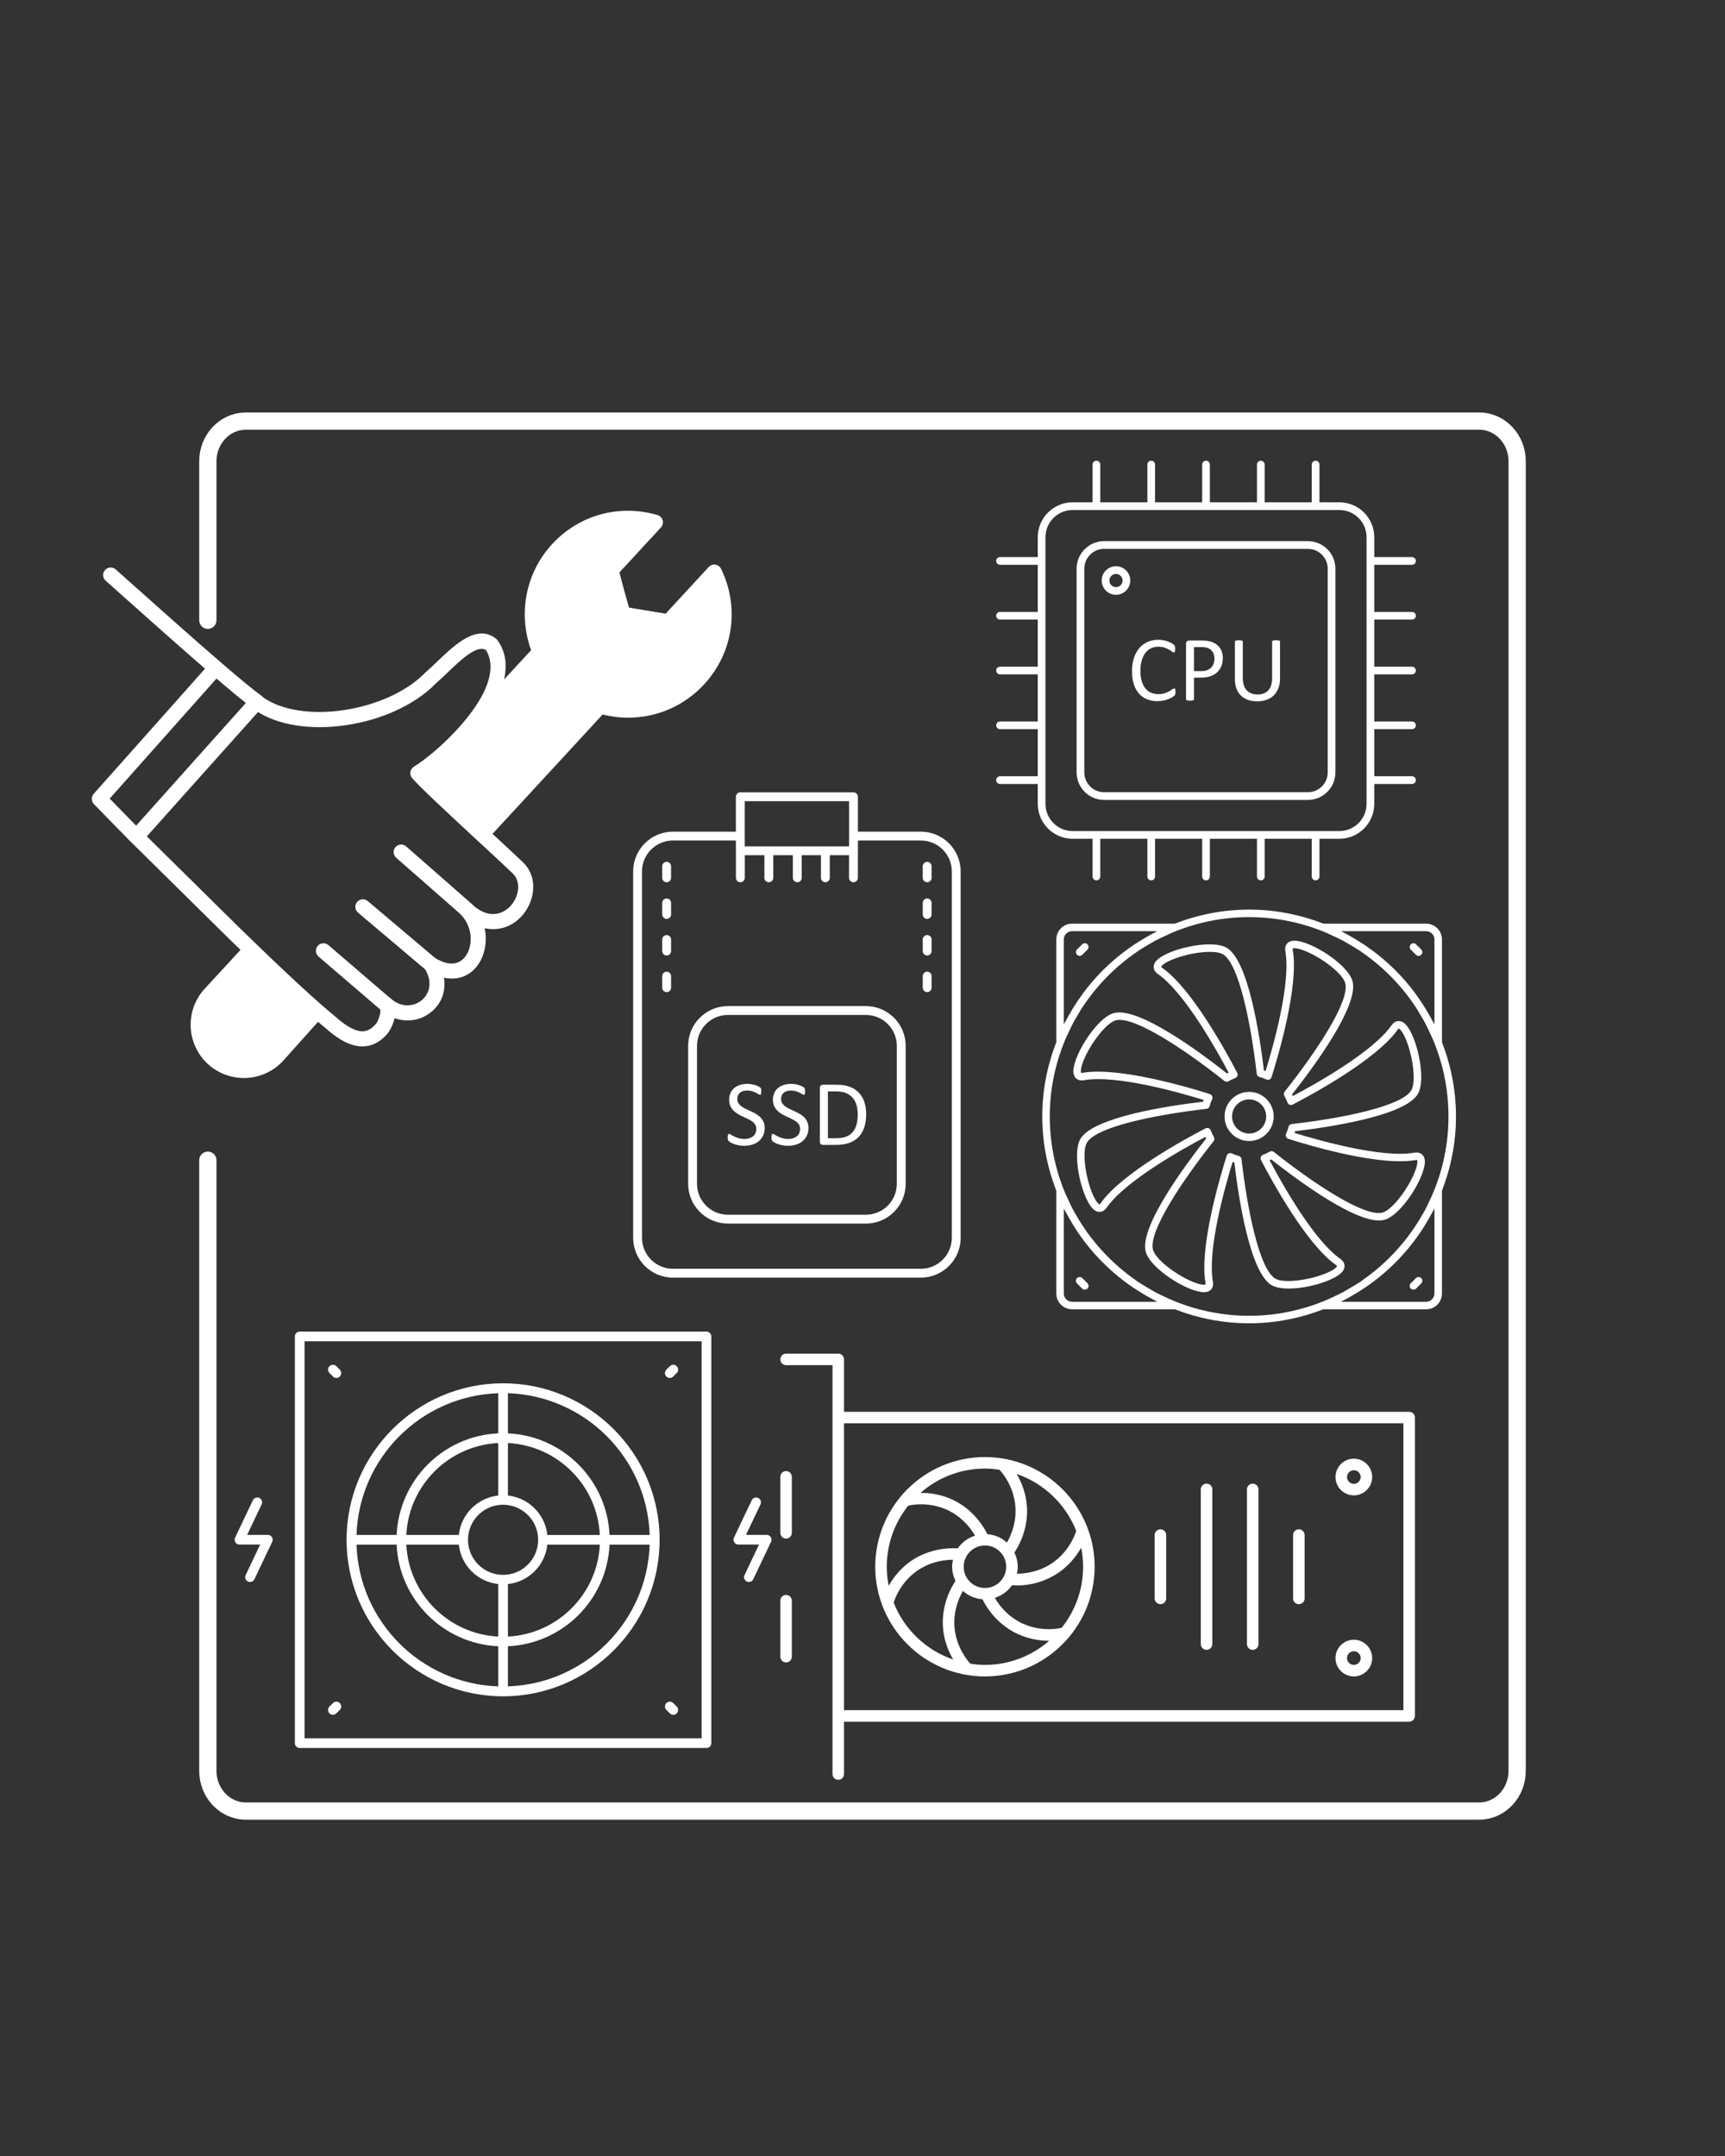 <?xml version="1.0" encoding="UTF-8" standalone="no"?><!DOCTYPE svg PUBLIC "-//W3C//DTD SVG 1.1//EN" "http://www.w3.org/Graphics/SVG/1.1/DTD/svg11.dtd"><svg width="100%" height="100%" viewBox="0 0 400 500" version="1.1" xmlns="http://www.w3.org/2000/svg" xmlns:xlink="http://www.w3.org/1999/xlink" xml:space="preserve" xmlns:serif="http://www.serif.com/" style="fill-rule:evenodd;clip-rule:evenodd;stroke-linecap:round;stroke-linejoin:round;stroke-miterlimit:1.5;"><rect x="0" y="0" width="400" height="500" fill="#333333" stroke="none"/><rect id="icon_0" x="0" y="0" width="400" height="500" style="fill:none;"/><g><path d="M106.951,170.937l18.186,-19.717l0.078,-0.034c-0.266,-0.619 -0.503,-1.252 -0.707,-1.893c-2.384,-7.387 -0.828,-15.809 4.811,-21.918c5.934,-6.438 14.789,-8.569 22.655,-6.243l-2.851,3.088l-7.341,7.961c-0.199,0.217 2.684,10.266 2.684,10.266l10.529,1.761l7.303,-7.915l3.33,-3.608c3.903,7.994 2.763,17.898 -3.634,24.831c-5.896,6.392 -14.673,8.54 -22.496,6.292l-0.383,-0.016l-26.746,29.005l-1.169,0.2c-5.893,-5.452 -12.568,-11.661 -14.311,-13.687c2.792,-1.752 6.545,-4.832 9.949,-8.477l0.113,0.104Z" style="fill:#fff;fill-rule:nonzero;"/><path d="M73.009,235.313l-8.269,9.239c-3.97,4.303 -10.674,4.573 -14.981,0.603c-2.264,-2.089 -3.412,-4.935 -3.412,-7.79c-0,-2.572 0.928,-5.148 2.809,-7.187l8.647,-9.376l15.206,14.511Z" style="fill:#fff;fill-rule:nonzero;"/><path d="M88.255,234.182c0.001,0 0.001,0.001 0.002,0.001c-0.001,-0 -0.001,-0.001 -0.002,-0.001Zm-4.23,8.49c-2.567,0.001 -5.374,-1.399 -8.568,-4.266c-6.295,-5.139 -16.526,-15.056 -20.899,-19.295c-0.529,-0.513 -0.972,-0.943 -1.312,-1.27l-22.507,-22.22c-0.689,-0.68 -0.696,-1.789 -0.016,-2.478c0.68,-0.688 1.79,-0.696 2.478,-0.016l22.493,22.205c0.327,0.315 0.772,0.747 1.303,1.262c4.348,4.216 14.531,14.086 20.708,19.123c0.022,0.018 0.044,0.037 0.065,0.056c2.598,2.338 4.768,3.479 6.439,3.391c1.012,-0.054 1.945,-0.572 2.853,-1.583c0.71,-0.786 1.296,-2.82 1.122,-3.47c-0.643,-0.647 -0.685,-1.689 -0.077,-2.387c0.632,-0.726 1.732,-0.804 2.463,-0.176c0.012,0.01 0.023,0.02 0.036,0.031c2.571,2.259 5.468,1.813 7.203,0.364c1.645,-1.373 2.687,-4.023 0.677,-7.339c-0.008,-0.013 -0.016,-0.026 -0.023,-0.038c-0.414,-0.679 -0.319,-1.555 0.238,-2.131c0.571,-0.591 1.477,-0.704 2.177,-0.273c2.912,1.792 5.37,1.72 6.923,-0.201c1.878,-2.324 1.97,-6.817 -0.884,-9.8c-0.655,-0.684 -0.648,-1.764 0.015,-2.44c0.664,-0.675 1.743,-0.701 2.439,-0.06c4.675,4.311 8.025,1.484 8.941,0.515c1.941,-2.056 2.701,-5.567 0.542,-7.655c-1.411,-1.365 -4.189,-3.933 -7.405,-6.908l-1.439,-1.33c-6.047,-5.594 -12.648,-11.737 -14.45,-13.831c-0.332,-0.386 -0.48,-0.899 -0.404,-1.404c0.076,-0.505 0.369,-0.951 0.801,-1.223c2.912,-1.826 6.59,-4.964 9.601,-8.188c10.229,-10.946 8.528,-16.735 7.108,-18.891c-2.078,-1.294 -5.87,2.339 -8.933,5.274c-0.94,0.901 -1.828,1.752 -2.703,2.513c-10.069,10.283 -31.596,13.426 -41.937,6.111c-0.789,-0.56 -0.977,-1.653 -0.418,-2.443c0.559,-0.79 1.652,-0.978 2.442,-0.418c4.165,2.946 11.153,4.027 18.691,2.89c7.6,-1.145 14.614,-4.374 18.763,-8.637c0.034,-0.035 0.07,-0.07 0.108,-0.102c0.827,-0.717 1.702,-1.556 2.63,-2.444c4.138,-3.966 9.288,-8.901 13.719,-5.357c0.122,0.097 0.231,0.211 0.322,0.337c4.116,5.65 1.48,14.238 -7.231,23.559c-2.673,2.863 -5.751,5.587 -8.539,7.58c3.008,3.033 9.205,8.767 12.81,12.102l1.438,1.329c3.231,2.989 6.023,5.57 7.462,6.962c3.697,3.575 2.655,9.314 -0.43,12.58c-1.69,1.79 -3.891,2.82 -6.197,2.901c-0.759,0.026 -1.521,-0.049 -2.279,-0.224c0.715,3.325 -0.091,6.718 -1.857,8.904c-2.108,2.609 -4.92,3.129 -7.581,2.576c0.438,2.763 -0.274,5.709 -2.891,7.894c-2.455,2.051 -5.649,2.534 -8.56,1.487c-0.352,1.533 -1.102,3.002 -1.829,3.806c-1.537,1.711 -3.311,2.633 -5.271,2.737c-0.123,0.006 -0.247,0.009 -0.37,0.009Z" style="fill:#fff;fill-rule:nonzero;"/><path d="M25.434,185.209l6.13,6.275l25.447,-28.461c-1.589,-1.238 -3.844,-3.11 -6.815,-5.655l-24.762,27.841Zm6.186,10.593c-0.471,-0 -0.923,-0.19 -1.253,-0.528l-8.581,-8.785c-0.643,-0.658 -0.667,-1.701 -0.056,-2.389l25.812,-29.021c-6.277,-5.443 -13.743,-12.109 -18.798,-16.624c-1.698,-1.516 -3.153,-2.814 -4.242,-3.781c-0.724,-0.643 -0.79,-1.75 -0.147,-2.474c0.642,-0.724 1.749,-0.79 2.473,-0.147c1.092,0.968 2.549,2.269 4.25,3.789c5.412,4.832 13.59,12.134 20.092,17.742c4.732,4.079 7.902,6.684 9.424,7.741c0.412,0.286 0.681,0.736 0.74,1.234c0.058,0.498 -0.1,0.998 -0.434,1.372l-27.973,31.286c-0.324,0.362 -0.783,0.574 -1.268,0.584c-0.013,0 -0.026,0.001 -0.039,0.001Z" style="fill:#fff;fill-rule:nonzero;"/><path d="M90.396,235.473c-0.404,-0 -0.81,-0.139 -1.141,-0.423l-15.393,-13.213c-0.734,-0.629 -0.819,-1.735 -0.188,-2.47c0.63,-0.734 1.736,-0.819 2.471,-0.188l15.393,13.212c0.734,0.631 0.819,1.737 0.188,2.471c-0.347,0.403 -0.837,0.611 -1.33,0.611Z" style="fill:#fff;fill-rule:nonzero;"/><path d="M100.741,226.089c-0.4,-0 -0.801,-0.136 -1.131,-0.415l-16.595,-14.028c-0.739,-0.624 -0.832,-1.73 -0.207,-2.469c0.625,-0.739 1.73,-0.832 2.469,-0.207l16.597,14.029c0.739,0.625 0.831,1.73 0.206,2.469c-0.347,0.41 -0.841,0.621 -1.339,0.621Z" style="fill:#fff;fill-rule:nonzero;"/><path d="M108.282,212.743c-0.41,0 -0.822,-0.143 -1.155,-0.435l-15.256,-13.383c-0.727,-0.638 -0.8,-1.746 -0.161,-2.473c0.638,-0.727 1.745,-0.8 2.472,-0.161l15.256,13.383c0.727,0.638 0.8,1.745 0.162,2.472c-0.347,0.395 -0.831,0.597 -1.318,0.597Z" style="fill:#fff;fill-rule:nonzero;"/><path d="M98.366,182.002c-0.425,0 -0.851,-0.153 -1.187,-0.464c-0.712,-0.655 -0.757,-1.764 -0.101,-2.475l26.77,-29.031c0.657,-0.712 1.765,-0.756 2.477,-0.1c0.711,0.656 0.756,1.764 0.099,2.476l-26.77,29.03c-0.345,0.374 -0.816,0.564 -1.288,0.564Z" style="fill:#fff;fill-rule:nonzero;"/><path d="M56.547,250c-2.995,0 -5.996,-1.08 -8.365,-3.264c-2.528,-2.332 -3.978,-5.641 -3.978,-9.078c0,-3.113 1.163,-6.088 3.274,-8.375l8.647,-9.376c0.656,-0.711 1.765,-0.756 2.476,-0.1c0.711,0.656 0.756,1.765 0.1,2.476l-8.647,9.376c-1.513,1.639 -2.345,3.769 -2.345,5.999c-0,2.461 1.038,4.831 2.848,6.502c3.588,3.307 9.198,3.081 12.505,-0.504l8.251,-9.218c0.645,-0.722 1.754,-0.783 2.474,-0.138c0.722,0.646 0.783,1.753 0.137,2.474l-8.268,9.238c-2.443,2.648 -5.772,3.988 -9.109,3.988Z" style="fill:#fff;fill-rule:nonzero;"/><path d="M112.369,194.549c-0.425,0 -0.851,-0.154 -1.188,-0.464c-0.711,-0.656 -0.756,-1.764 -0.1,-2.476l26.746,-29.005c0.656,-0.712 1.764,-0.757 2.476,-0.101c0.711,0.657 0.756,1.765 0.1,2.476l-26.746,29.006c-0.345,0.374 -0.816,0.564 -1.288,0.564Z" style="fill:#fff;fill-rule:nonzero;"/><path d="M145.704,166.439c-2.224,0 -4.473,-0.31 -6.69,-0.946c-0.93,-0.268 -1.467,-1.238 -1.2,-2.169c0.267,-0.93 1.238,-1.466 2.168,-1.2c7.498,2.154 15.44,-0.067 20.725,-5.796c5.164,-5.598 6.756,-13.385 4.351,-20.442l-8.775,9.51c-0.401,0.434 -0.992,0.637 -1.577,0.54l-10.528,-1.761c-0.667,-0.111 -1.209,-0.595 -1.395,-1.244c-3.157,-10.998 -3.108,-11.051 -2.288,-11.938l8.127,-8.813c-6.656,-0.989 -13.356,1.328 -18.015,6.382c-5.004,5.422 -6.702,13.159 -4.431,20.193c0.297,0.921 -0.209,1.908 -1.13,2.205c-0.921,0.297 -1.908,-0.208 -2.205,-1.128c-2.659,-8.237 -0.67,-17.297 5.19,-23.646c6.238,-6.767 15.603,-9.347 24.44,-6.734c0.58,0.172 1.031,0.631 1.192,1.215c0.161,0.584 0.009,1.209 -0.402,1.654l-9.616,10.425c0.334,1.443 1.264,4.855 2.203,8.156l8.502,1.421l9.99,-10.826c0.392,-0.426 0.969,-0.631 1.542,-0.546c0.572,0.084 1.066,0.445 1.32,0.965c4.372,8.954 2.833,19.468 -3.92,26.788c-4.626,5.015 -10.991,7.735 -17.578,7.735Z" style="fill:#fff;fill-rule:nonzero;"/><path d="M126.399,155.303c-0.605,-0 -1.194,-0.314 -1.518,-0.875c-0.487,-0.842 -0.917,-1.703 -1.279,-2.56c-0.287,-0.667 -0.545,-1.358 -0.763,-2.043c-0.294,-0.923 0.215,-1.908 1.137,-2.202c0.924,-0.294 1.908,0.216 2.202,1.138c0.184,0.578 0.402,1.161 0.648,1.734c0.309,0.732 0.674,1.462 1.088,2.178c0.485,0.838 0.198,1.91 -0.639,2.394c-0.277,0.16 -0.578,0.236 -0.876,0.236Z" style="fill:#fff;fill-rule:nonzero;"/><path d="M56.541,237.34c0.616,0.566 1.58,0.526 2.149,-0.09c0.566,-0.614 0.527,-1.578 -0.088,-2.145c-0.299,-0.276 -0.686,-0.416 -1.09,-0.402c-0.406,0.016 -0.782,0.189 -1.058,0.488c-0.567,0.615 -0.527,1.579 0.087,2.149Zm1.026,3.901c-1.218,0 -2.438,-0.438 -3.401,-1.325c-0.001,-0.001 -0.002,-0.002 -0.003,-0.002c-2.032,-1.88 -2.16,-5.063 -0.285,-7.098c0.91,-0.988 2.151,-1.561 3.494,-1.615c1.343,-0.053 2.622,0.419 3.607,1.329c2.034,1.875 2.164,5.06 0.286,7.097c-0.991,1.072 -2.343,1.614 -3.698,1.614Z" style="fill:#fff;fill-rule:nonzero;"/></g><path d="M48.196,143.842l0,-36.872c0,-5.14 3.944,-9.313 8.802,-9.313l286.004,0c4.858,0 8.802,4.173 8.802,9.313l-0,303.72c-0,5.14 -3.944,9.312 -8.802,9.312l-286.004,0c-4.858,0 -8.802,-4.172 -8.802,-9.312l0,-141.623" style="fill:none;stroke:#fff;stroke-width:4px;"/><g><path d="M325.425,396.607l-129.71,0l-0,-66.524l129.71,-0l-0,66.524Zm1.332,-69.198l-131.042,0l-0,-12.147c-0,-0.739 -0.597,-1.336 -1.332,-1.336l-12.108,-0c-0.735,-0 -1.332,0.597 -1.332,1.336c0,0.738 0.597,1.337 1.332,1.337l10.77,0l0,94.825c0,0.738 0.597,1.337 1.338,1.337c0.735,-0 1.332,-0.599 1.332,-1.337l-0,-12.143l131.042,-0c0.741,-0 1.337,-0.598 1.337,-1.337l0,-69.198c0,-0.739 -0.596,-1.337 -1.337,-1.337Z" style="fill:#fff;fill-rule:nonzero;"/><path d="M210.607,349.169c3.145,-0.653 6.549,-0.251 9.421,1.178c2.525,1.254 4.65,3.332 6.069,5.784c-1.639,0.524 -3.052,1.557 -4.001,2.954c-3.689,-0.225 -7.528,0.725 -10.62,2.775c-2.235,1.483 -4.076,3.563 -5.414,5.912c-0.284,-1.433 -0.434,-2.912 -0.434,-4.427c-0,-5.359 1.87,-10.283 4.979,-14.176Zm21.176,-8.308c2.137,2.397 3.486,5.547 3.683,8.743c0.179,2.816 -0.562,5.689 -1.969,8.142c-1.222,-1.115 -2.797,-1.821 -4.546,-1.951c-1.644,-3.34 -4.406,-6.184 -7.736,-7.84c-2.426,-1.206 -5.095,-1.755 -7.776,-1.736c4.007,-3.5 9.23,-5.639 14.951,-5.639c1.158,-0 2.281,0.115 3.393,0.281Zm17.776,14.171c-1.001,3.05 -3.057,5.797 -5.732,7.571c-2.339,1.554 -5.188,2.349 -8.014,2.362c0.116,-0.523 0.185,-1.063 0.185,-1.62c0,-1.186 -0.295,-2.295 -0.781,-3.296c2.067,-3.093 3.149,-6.9 2.918,-10.613c-0.174,-2.706 -1.031,-5.298 -2.386,-7.612c6.312,2.165 11.373,7.023 13.81,13.208Zm-3.387,22.489c-3.15,0.652 -6.555,0.244 -9.421,-1.178c-2.525,-1.255 -4.65,-3.334 -6.068,-5.786c1.627,-0.52 3.034,-1.543 3.984,-2.925c0.376,0.024 0.758,0.061 1.134,0.061c3.365,-0 6.683,-0.992 9.502,-2.867c2.236,-1.479 4.077,-3.556 5.414,-5.906c0.284,1.433 0.441,2.911 0.441,4.425c-0,5.359 -1.877,10.282 -4.986,14.176Zm-21.17,8.309c-2.136,-2.394 -3.491,-5.544 -3.688,-8.744c-0.18,-2.814 0.561,-5.688 1.974,-8.144c1.216,1.113 2.791,1.818 4.54,1.949c1.645,3.341 4.401,6.187 7.736,7.845c2.362,1.176 5.043,1.782 7.701,1.782c0.012,0 0.018,-0.001 0.023,-0.001c-3.995,3.473 -9.201,5.593 -14.898,5.593c-1.153,-0 -2.282,-0.114 -3.388,-0.28Zm3.388,-27.419c2.721,0 4.933,2.212 4.933,4.934c0,2.718 -2.212,4.929 -4.933,4.929c-2.716,0 -4.928,-2.211 -4.928,-4.929c0,-2.722 2.212,-4.934 4.928,-4.934Zm-21.17,13.251c1.008,-3.05 3.057,-5.804 5.733,-7.578c2.345,-1.554 5.199,-2.352 8.019,-2.362c-0.116,0.525 -0.185,1.065 -0.185,1.623c-0,1.185 0.295,2.294 0.782,3.295c-2.067,3.093 -3.156,6.904 -2.924,10.614c0.167,2.705 1.03,5.299 2.391,7.613c-6.317,-2.164 -11.378,-7.022 -13.816,-13.205Zm21.17,17.121c14.024,0 25.437,-11.412 25.437,-25.438c-0,-14.026 -11.413,-25.438 -25.437,-25.438c-14.025,-0 -25.437,11.412 -25.437,25.438c-0,14.026 11.412,25.438 25.437,25.438Z" style="fill:#fff;fill-rule:nonzero;"/><path d="M269.085,372.028c0.735,0 1.331,-0.598 1.331,-1.337l0,-14.692c0,-0.739 -0.596,-1.337 -1.331,-1.337c-0.742,0 -1.338,0.598 -1.338,1.337l-0,14.692c-0,0.739 0.596,1.337 1.338,1.337Z" style="fill:#fff;fill-rule:nonzero;"/><path d="M279.779,382.622c0.742,-0 1.338,-0.599 1.338,-1.337l-0,-35.88c-0,-0.738 -0.596,-1.336 -1.338,-1.336c-0.735,-0 -1.337,0.598 -1.337,1.336l-0,35.88c-0,0.738 0.602,1.337 1.337,1.337Z" style="fill:#fff;fill-rule:nonzero;"/><path d="M290.48,382.622c0.741,-0 1.338,-0.599 1.338,-1.337l-0,-35.88c-0,-0.738 -0.597,-1.336 -1.338,-1.336c-0.735,-0 -1.332,0.598 -1.332,1.336l0,35.88c0,0.738 0.597,1.337 1.332,1.337Z" style="fill:#fff;fill-rule:nonzero;"/><path d="M301.181,372.028c0.741,0 1.337,-0.598 1.337,-1.337l0,-14.692c0,-0.739 -0.596,-1.337 -1.337,-1.337c-0.741,0 -1.338,0.598 -1.338,1.337l0,14.692c0,0.739 0.597,1.337 1.338,1.337Z" style="fill:#fff;fill-rule:nonzero;"/><path d="M313.937,340.957c0.868,0 1.581,0.711 1.581,1.582c-0,0.871 -0.713,1.582 -1.581,1.582c-0.875,-0 -1.587,-0.711 -1.587,-1.582c0,-0.871 0.712,-1.582 1.587,-1.582Zm-0,5.837c2.339,0 4.25,-1.911 4.25,-4.255c-0,-2.344 -1.911,-4.255 -4.25,-4.255c-2.345,0 -4.256,1.911 -4.256,4.255c-0,2.344 1.911,4.255 4.256,4.255Z" style="fill:#fff;fill-rule:nonzero;"/><path d="M313.937,382.946c0.868,0 1.581,0.711 1.581,1.582c-0,0.871 -0.713,1.582 -1.581,1.582c-0.875,-0 -1.587,-0.711 -1.587,-1.582c0,-0.871 0.712,-1.582 1.587,-1.582Zm-0,5.837c2.339,0 4.25,-1.91 4.25,-4.255c-0,-2.344 -1.911,-4.255 -4.25,-4.255c-2.345,0 -4.256,1.911 -4.256,4.255c-0,2.345 1.911,4.255 4.256,4.255Z" style="fill:#fff;fill-rule:nonzero;"/><path d="M182.275,341.154c-0.735,-0 -1.332,0.598 -1.332,1.337l0,12.986c0,0.739 0.597,1.337 1.332,1.337c0.741,-0 1.338,-0.598 1.338,-1.337l-0,-12.986c-0,-0.739 -0.597,-1.337 -1.338,-1.337Z" style="fill:#fff;fill-rule:nonzero;"/><path d="M182.275,369.876c-0.735,0 -1.332,0.599 -1.332,1.337l0,12.986c0,0.739 0.597,1.337 1.332,1.337c0.741,-0 1.338,-0.598 1.338,-1.337l-0,-12.986c-0,-0.738 -0.597,-1.337 -1.338,-1.337Z" style="fill:#fff;fill-rule:nonzero;"/></g><g><path d="M307.877,179.125c-0,2.538 -2.063,4.602 -4.602,4.602l-47.242,-0c-2.535,-0 -4.598,-2.064 -4.598,-4.602l-0,-47.239c-0,-2.538 2.063,-4.602 4.598,-4.602l47.242,0c2.539,0 4.602,2.064 4.602,4.602l-0,47.239Zm-4.602,-53.628l-47.242,-0c-3.522,-0 -6.387,2.866 -6.387,6.389l0,47.239c0,3.523 2.865,6.389 6.387,6.389l47.242,-0c3.522,-0 6.386,-2.866 6.386,-6.389l0,-47.239c0,-3.523 -2.864,-6.389 -6.386,-6.389Z" style="fill:#fff;fill-rule:nonzero;"/><path d="M316.88,186.429c0,3.475 -2.826,6.303 -6.301,6.303l-61.85,0c-3.476,0 -6.302,-2.828 -6.302,-6.303l0,-61.85c0,-3.475 2.826,-6.3 6.302,-6.3l61.85,-0c3.475,-0 6.301,2.825 6.301,6.3l0,61.85Zm10.54,-42.736c0.492,0 0.894,-0.4 0.894,-0.894c0,-0.493 -0.402,-0.893 -0.894,-0.893l-8.752,-0l0,-10.922l8.752,0c0.492,0 0.894,-0.399 0.894,-0.893c0,-0.494 -0.402,-0.894 -0.894,-0.894l-8.752,0l0,-4.618c0,-4.46 -3.63,-8.088 -8.089,-8.088l-4.618,0l-0,-8.75c-0,-0.494 -0.399,-0.894 -0.894,-0.894c-0.492,0 -0.894,0.4 -0.894,0.894l-0,8.75l-10.92,0l0,-8.75c0,-0.494 -0.398,-0.894 -0.89,-0.894c-0.495,0 -0.894,0.4 -0.894,0.894l0,8.75l-10.923,0l-0,-8.75c-0,-0.494 -0.399,-0.894 -0.89,-0.894c-0.496,0 -0.894,0.4 -0.894,0.894l-0,8.75l-10.92,0l0,-8.75c0,-0.494 -0.402,-0.894 -0.894,-0.894c-0.495,0 -0.894,0.4 -0.894,0.894l0,8.75l-10.919,0l-0,-8.75c-0,-0.494 -0.399,-0.894 -0.894,-0.894c-0.496,0 -0.894,0.4 -0.894,0.894l-0,8.75l-4.618,0c-4.459,0 -8.09,3.628 -8.09,8.088l0,4.618l-8.751,0c-0.492,0 -0.891,0.4 -0.891,0.894c0,0.494 0.399,0.893 0.891,0.893l8.751,0l0,10.922l-8.751,-0c-0.492,-0 -0.891,0.4 -0.891,0.893c0,0.494 0.399,0.894 0.891,0.894l8.751,0l0,10.919l-8.751,-0c-0.492,-0 -0.891,0.4 -0.891,0.894c0,0.493 0.399,0.893 0.891,0.893l8.751,-0l0,10.919l-8.751,-0c-0.492,-0 -0.891,0.4 -0.891,0.894c0,0.493 0.399,0.893 0.891,0.893l8.751,-0l0,10.921l-8.751,0c-0.492,0 -0.891,0.4 -0.891,0.894c0,0.494 0.399,0.893 0.891,0.893l8.751,0l0,4.616c0,4.46 3.631,8.091 8.09,8.091l4.618,-0l-0,8.75c-0,0.494 0.398,0.894 0.894,0.894c0.495,-0 0.894,-0.4 0.894,-0.894l-0,-8.75l10.919,-0l0,8.75c0,0.494 0.399,0.894 0.894,0.894c0.492,-0 0.894,-0.4 0.894,-0.894l0,-8.75l10.92,-0l-0,8.75c-0,0.494 0.398,0.894 0.894,0.894c0.491,-0 0.89,-0.4 0.89,-0.894l-0,-8.75l10.923,-0l0,8.75c0,0.494 0.399,0.894 0.894,0.894c0.492,-0 0.89,-0.4 0.89,-0.894l0,-8.75l10.92,-0l-0,8.75c-0,0.494 0.402,0.894 0.894,0.894c0.495,-0 0.894,-0.4 0.894,-0.894l-0,-8.75l4.618,-0c4.459,-0 8.089,-3.631 8.089,-8.091l0,-4.616l8.752,0c0.492,0 0.894,-0.399 0.894,-0.893c0,-0.494 -0.402,-0.894 -0.894,-0.894l-8.752,0l0,-10.921l8.752,-0c0.492,-0 0.894,-0.4 0.894,-0.893c0,-0.494 -0.402,-0.894 -0.894,-0.894l-8.752,-0l0,-10.919l8.752,-0c0.492,-0 0.894,-0.4 0.894,-0.893c0,-0.494 -0.402,-0.894 -0.894,-0.894l-8.752,-0l0,-10.919l8.752,0Z" style="fill:#fff;fill-rule:nonzero;"/><path d="M258.777,136.155c-0.844,0 -1.525,-0.684 -1.525,-1.526c0,-0.843 0.681,-1.527 1.525,-1.527c0.844,-0 1.529,0.684 1.529,1.527c0,0.842 -0.685,1.526 -1.529,1.526Zm0,-4.84c-1.827,-0 -3.313,1.486 -3.313,3.314c-0,1.827 1.486,3.314 3.313,3.314c1.827,-0 3.317,-1.487 3.317,-3.314c0,-1.828 -1.49,-3.314 -3.317,-3.314Z" style="fill:#fff;fill-rule:nonzero;"/><path d="M272.507,159.809c-0.024,-0.061 -0.051,-0.102 -0.089,-0.123c-0.035,-0.022 -0.078,-0.033 -0.128,-0.033c-0.109,0 -0.256,0.068 -0.441,0.205c-0.19,0.136 -0.43,0.287 -0.72,0.456c-0.291,0.169 -0.643,0.319 -1.057,0.456c-0.414,0.137 -0.898,0.204 -1.452,0.204c-0.654,0 -1.238,-0.116 -1.757,-0.349c-0.519,-0.233 -0.956,-0.577 -1.312,-1.03c-0.356,-0.454 -0.631,-1.02 -0.821,-1.696c-0.189,-0.676 -0.286,-1.455 -0.286,-2.335c-0,-0.888 0.101,-1.677 0.298,-2.366c0.197,-0.69 0.476,-1.275 0.836,-1.755c0.36,-0.481 0.794,-0.843 1.301,-1.09c0.507,-0.247 1.068,-0.37 1.687,-0.37c0.569,-0 1.057,0.07 1.463,0.209c0.407,0.139 0.751,0.293 1.034,0.461c0.286,0.169 0.518,0.322 0.696,0.462c0.182,0.14 0.322,0.21 0.422,0.21c0.058,-0 0.109,-0.017 0.147,-0.049c0.039,-0.032 0.074,-0.083 0.101,-0.15c0.031,-0.067 0.05,-0.153 0.066,-0.252c0.015,-0.1 0.023,-0.223 0.023,-0.365c0,-0.129 -0.008,-0.239 -0.019,-0.333c-0.008,-0.094 -0.023,-0.175 -0.043,-0.241c-0.015,-0.068 -0.042,-0.127 -0.069,-0.178c-0.028,-0.051 -0.089,-0.123 -0.186,-0.22c-0.097,-0.096 -0.271,-0.22 -0.523,-0.37c-0.251,-0.151 -0.534,-0.282 -0.859,-0.397c-0.321,-0.116 -0.67,-0.21 -1.049,-0.285c-0.379,-0.075 -0.77,-0.112 -1.173,-0.112c-0.906,-0 -1.738,0.163 -2.485,0.493c-0.747,0.33 -1.389,0.808 -1.924,1.433c-0.538,0.626 -0.956,1.391 -1.25,2.292c-0.298,0.901 -0.449,1.93 -0.449,3.081c0,1.124 0.14,2.117 0.414,2.978c0.275,0.861 0.67,1.586 1.181,2.174c0.511,0.587 1.13,1.03 1.858,1.331c0.728,0.3 1.54,0.45 2.442,0.45c0.523,0 1.003,-0.048 1.444,-0.145c0.441,-0.096 0.828,-0.214 1.169,-0.354c0.341,-0.139 0.623,-0.281 0.855,-0.429c0.229,-0.147 0.38,-0.255 0.449,-0.327c0.07,-0.073 0.124,-0.132 0.151,-0.183c0.027,-0.051 0.051,-0.107 0.07,-0.172c0.016,-0.064 0.031,-0.139 0.039,-0.225c0.004,-0.086 0.007,-0.185 0.007,-0.301c0,-0.163 -0.003,-0.3 -0.015,-0.407c-0.012,-0.108 -0.027,-0.191 -0.046,-0.253Z" style="fill:#fff;fill-rule:nonzero;"/><path d="M281.413,153.917c-0.128,0.354 -0.317,0.657 -0.569,0.912c-0.248,0.255 -0.557,0.453 -0.925,0.596c-0.372,0.142 -0.832,0.214 -1.394,0.214l-1.66,0l-0,-5.571l1.703,0c0.317,0 0.643,0.025 0.972,0.076c0.332,0.051 0.658,0.169 0.967,0.354c0.31,0.185 0.573,0.469 0.782,0.848c0.213,0.378 0.318,0.851 0.318,1.417c-0,0.416 -0.062,0.8 -0.194,1.154Zm1.289,-3.881c-0.271,-0.33 -0.604,-0.606 -0.991,-0.831c-0.391,-0.226 -0.774,-0.379 -1.15,-0.462c-0.375,-0.083 -0.7,-0.137 -0.975,-0.161c-0.279,-0.024 -0.565,-0.037 -0.867,-0.037l-2.973,-0c-0.185,-0 -0.352,0.061 -0.503,0.182c-0.151,0.121 -0.224,0.325 -0.224,0.611l-0,12.817c-0,0.056 0.011,0.107 0.042,0.15c0.027,0.043 0.078,0.078 0.151,0.102c0.07,0.024 0.167,0.045 0.283,0.064c0.12,0.019 0.267,0.027 0.445,0.027c0.178,-0 0.329,-0.008 0.445,-0.027c0.12,-0.019 0.213,-0.04 0.279,-0.064c0.069,-0.024 0.12,-0.059 0.151,-0.102c0.031,-0.043 0.05,-0.094 0.05,-0.15l-0,-5.002l1.575,-0c0.86,-0 1.599,-0.108 2.218,-0.322c0.619,-0.215 1.142,-0.518 1.568,-0.913c0.426,-0.394 0.751,-0.869 0.979,-1.427c0.232,-0.558 0.345,-1.184 0.345,-1.879c-0,-0.523 -0.074,-1 -0.221,-1.433c-0.143,-0.432 -0.352,-0.813 -0.627,-1.143Z" style="fill:#fff;fill-rule:nonzero;"/><path d="M296.617,148.571c-0.066,-0.024 -0.159,-0.045 -0.279,-0.064c-0.116,-0.019 -0.263,-0.027 -0.433,-0.027c-0.178,-0 -0.329,0.008 -0.445,0.027c-0.12,0.019 -0.213,0.04 -0.287,0.064c-0.069,0.024 -0.12,0.059 -0.147,0.102c-0.031,0.043 -0.042,0.094 -0.042,0.15l-0,8.491c-0,0.622 -0.078,1.167 -0.233,1.631c-0.154,0.465 -0.375,0.856 -0.665,1.17c-0.291,0.314 -0.643,0.55 -1.065,0.709c-0.418,0.158 -0.894,0.236 -1.432,0.236c-0.523,-0 -0.991,-0.081 -1.409,-0.242c-0.422,-0.161 -0.778,-0.4 -1.076,-0.719c-0.294,-0.319 -0.522,-0.716 -0.681,-1.197c-0.155,-0.48 -0.236,-1.041 -0.236,-1.685l-0,-8.394c-0,-0.056 -0.016,-0.107 -0.043,-0.15c-0.027,-0.043 -0.077,-0.078 -0.143,-0.102c-0.07,-0.024 -0.163,-0.045 -0.287,-0.064c-0.12,-0.019 -0.267,-0.027 -0.441,-0.027c-0.186,-0 -0.337,0.008 -0.449,0.027c-0.112,0.019 -0.209,0.04 -0.278,0.064c-0.07,0.024 -0.124,0.059 -0.151,0.102c-0.028,0.043 -0.043,0.094 -0.043,0.15l0,8.619c0,0.851 0.124,1.603 0.364,2.255c0.244,0.652 0.592,1.194 1.041,1.626c0.453,0.432 0.991,0.759 1.622,0.982c0.631,0.223 1.328,0.333 2.094,0.333c0.836,-0 1.583,-0.118 2.241,-0.354c0.658,-0.237 1.219,-0.583 1.676,-1.042c0.457,-0.459 0.809,-1.017 1.057,-1.68c0.247,-0.662 0.371,-1.414 0.371,-2.259l0,-8.48c0,-0.056 -0.015,-0.107 -0.05,-0.15c-0.031,-0.043 -0.081,-0.078 -0.151,-0.102Z" style="fill:#fff;fill-rule:nonzero;"/></g><g><path d="M332.624,280.258l0,19.724c0,1.038 -0.876,1.917 -1.915,1.917l-19.759,-0c0.33,-0.166 0.64,-0.358 0.965,-0.528c0.398,-0.211 0.79,-0.427 1.182,-0.645c0.986,-0.555 1.947,-1.14 2.889,-1.759c0.241,-0.158 0.485,-0.313 0.722,-0.475c4.947,-3.38 9.216,-7.659 12.587,-12.609c0.098,-0.143 0.191,-0.29 0.288,-0.437c0.709,-1.068 1.375,-2.162 1.999,-3.286c0.139,-0.249 0.277,-0.498 0.412,-0.751c0.205,-0.389 0.435,-0.758 0.63,-1.151Zm-60.28,21.494c-0.837,-0.336 -1.646,-0.725 -2.457,-1.106c-0.64,-0.305 -1.291,-0.592 -1.915,-0.924c-0.575,-0.306 -1.122,-0.653 -1.682,-0.981c-0.801,-0.471 -1.611,-0.932 -2.38,-1.449c-0.236,-0.158 -0.455,-0.339 -0.688,-0.501c-5.613,-3.928 -10.305,-9.07 -13.716,-15.042c-0.19,-0.332 -0.4,-0.653 -0.581,-0.993c-0.446,-0.826 -0.833,-1.69 -1.229,-2.546c-0.269,-0.585 -0.553,-1.162 -0.798,-1.762c-2.227,-5.41 -3.474,-11.326 -3.474,-17.529c-0,-6.232 1.255,-12.171 3.5,-17.6c0.219,-0.532 0.472,-1.041 0.709,-1.562c0.414,-0.901 0.824,-1.807 1.293,-2.678c0.187,-0.347 0.402,-0.679 0.598,-1.019c0.572,-1 1.15,-1.996 1.792,-2.947c0.048,-0.071 0.105,-0.139 0.153,-0.211c3.243,-4.742 7.347,-8.851 12.085,-12.103c0.102,-0.072 0.197,-0.151 0.3,-0.222c0.918,-0.619 1.88,-1.174 2.842,-1.728c0.381,-0.219 0.748,-0.457 1.135,-0.664c0.83,-0.446 1.692,-0.834 2.551,-1.23c0.566,-0.261 1.124,-0.54 1.703,-0.774c5.421,-2.237 11.347,-3.49 17.566,-3.49c6.218,0 12.145,1.253 17.566,3.49c0.578,0.234 1.136,0.513 1.702,0.774c0.859,0.396 1.722,0.784 2.551,1.23c0.388,0.207 0.754,0.445 1.135,0.664c0.963,0.554 1.924,1.109 2.842,1.728c0.103,0.071 0.198,0.15 0.301,0.222c4.737,3.252 8.841,7.361 12.084,12.103c0.049,0.072 0.105,0.14 0.154,0.211c0.642,0.951 1.22,1.947 1.792,2.947c0.195,0.34 0.411,0.672 0.598,1.019c0.469,0.871 0.879,1.777 1.292,2.678c0.237,0.521 0.491,1.03 0.709,1.562c2.246,5.429 3.501,11.368 3.501,17.6c-0,6.203 -1.248,12.119 -3.475,17.529c-0.244,0.6 -0.529,1.177 -0.798,1.762c-0.395,0.856 -0.782,1.72 -1.228,2.546c-0.182,0.34 -0.392,0.661 -0.582,0.993c-3.41,5.972 -8.102,11.114 -13.716,15.042c-0.233,0.162 -0.451,0.343 -0.687,0.501c-0.77,0.517 -1.58,0.978 -2.38,1.449c-0.561,0.328 -1.108,0.675 -1.683,0.981c-0.624,0.332 -1.274,0.619 -1.914,0.924c-0.812,0.381 -1.621,0.77 -2.458,1.106c-5.352,2.173 -11.185,3.395 -17.306,3.395c-6.121,0 -11.955,-1.222 -17.307,-3.395Zm-3.993,0.147l-19.759,-0c-1.038,-0 -1.915,-0.879 -1.915,-1.917l0,-19.724c0.195,0.393 0.425,0.762 0.63,1.151c0.135,0.253 0.274,0.502 0.413,0.751c0.623,1.124 1.29,2.218 1.999,3.286c0.097,0.147 0.189,0.294 0.287,0.437c3.371,4.95 7.641,9.229 12.587,12.609c0.238,0.162 0.482,0.317 0.723,0.475c0.941,0.619 1.903,1.204 2.889,1.759c0.391,0.218 0.783,0.434 1.181,0.645c0.325,0.17 0.636,0.362 0.965,0.528Zm-21.674,-64.322l0,-19.713c0,-1.057 0.859,-1.913 1.915,-1.913l19.71,0c-0.382,0.189 -0.743,0.415 -1.118,0.615c-0.274,0.143 -0.543,0.294 -0.814,0.445c-1.075,0.6 -2.124,1.238 -3.147,1.913c-0.199,0.136 -0.401,0.26 -0.599,0.396c-1.181,0.808 -2.328,1.66 -3.431,2.569c-0.016,0.012 -0.032,0.023 -0.048,0.038c-2.367,1.954 -4.54,4.128 -6.494,6.493c-0.002,0.004 -0.004,0.008 -0.007,0.008c-0.921,1.12 -1.785,2.282 -2.604,3.482c-0.124,0.181 -0.242,0.37 -0.364,0.551c-0.691,1.041 -1.341,2.109 -1.95,3.207c-0.141,0.252 -0.281,0.501 -0.417,0.758c-0.205,0.385 -0.436,0.758 -0.632,1.151Zm64.323,-21.626l19.709,0c1.056,0 1.915,0.856 1.915,1.913l0,19.713c-0.195,-0.393 -0.426,-0.766 -0.632,-1.151c-0.136,-0.257 -0.276,-0.506 -0.416,-0.758c-0.61,-1.098 -1.259,-2.166 -1.95,-3.207c-0.122,-0.181 -0.24,-0.37 -0.365,-0.551c-0.819,-1.2 -1.682,-2.362 -2.604,-3.482c-0.002,-0 -0.004,-0.004 -0.006,-0.008c-1.954,-2.365 -4.128,-4.539 -6.495,-6.493c-0.015,-0.015 -0.032,-0.026 -0.048,-0.038c-1.102,-0.909 -2.249,-1.761 -3.431,-2.569c-0.197,-0.136 -0.399,-0.26 -0.599,-0.396c-1.023,-0.675 -2.071,-1.313 -3.147,-1.913c-0.27,-0.151 -0.539,-0.302 -0.813,-0.445c-0.376,-0.2 -0.736,-0.426 -1.118,-0.615Zm26.62,42.968c-0,-6.081 -1.183,-11.88 -3.256,-17.238l0.002,-0.003l0,-23.814c0,-2.015 -1.641,-3.656 -3.657,-3.656l-23.812,0c-5.36,-2.075 -11.162,-3.26 -17.246,-3.26c-6.085,0 -11.886,1.185 -17.247,3.26l-23.812,0c-2.015,0 -3.657,1.641 -3.657,3.656l0,23.814l0.002,0.003c-2.072,5.358 -3.255,11.157 -3.255,17.238c-0,6.078 1.182,11.873 3.253,17.231l0,23.832c0,2.019 1.641,3.656 3.657,3.656l23.842,0c5.353,2.068 11.144,3.249 17.217,3.249c6.073,-0 11.864,-1.181 17.216,-3.249l23.842,0c2.017,0 3.657,-1.637 3.657,-3.656l0,-23.832c2.072,-5.358 3.254,-11.153 3.254,-17.231Z" style="fill:#fff;fill-rule:nonzero;"/><path d="M295.723,296.527c-3.674,-2.17 -6.458,-15.744 -7.838,-27.719c-0.04,-0.359 -0.297,-0.653 -0.644,-0.743c-0.584,-0.151 -1.104,-0.336 -1.591,-0.566c-0.229,-0.102 -0.486,-0.102 -0.719,-0.008c-0.229,0.102 -0.404,0.298 -0.48,0.536c-1.526,4.825 -6.392,21.207 -4.915,29.499c0.043,0.246 0.01,0.336 0.013,0.34c-0.099,0.075 -0.665,0.192 -2.028,-0.253c-3.808,-1.241 -9.535,-5.327 -10.172,-7.806c-1.063,-4.135 6.568,-15.702 14.063,-25.145c0.223,-0.283 0.251,-0.676 0.069,-0.981c-0.29,-0.495 -0.532,-1.008 -0.722,-1.528c-0.086,-0.234 -0.268,-0.423 -0.502,-0.51c-0.102,-0.041 -0.208,-0.06 -0.315,-0.06c-0.139,-0 -0.276,0.034 -0.402,0.098c-4.49,2.332 -19.519,10.473 -24.343,17.389c-0.141,0.2 -0.231,0.241 -0.228,0.249c-0.122,-0.019 -0.608,-0.344 -1.258,-1.622c-1.814,-3.573 -2.971,-10.504 -1.671,-12.707c2.175,-3.682 15.746,-6.459 27.721,-7.833c0.357,-0.045 0.652,-0.298 0.743,-0.648c0.156,-0.589 0.34,-1.113 0.564,-1.593c0.106,-0.226 0.109,-0.486 0.008,-0.72c-0.101,-0.23 -0.296,-0.4 -0.534,-0.476c-4.823,-1.531 -21.208,-6.383 -29.501,-4.919c-0.23,0.041 -0.329,0.015 -0.337,0.015l-0.001,-0c-0.076,-0.094 -0.19,-0.668 0.255,-2.034c1.242,-3.806 5.329,-9.53 7.806,-10.167c4.135,-1.03 15.701,6.564 25.144,14.065c0.281,0.218 0.671,0.245 0.979,0.071c0.516,-0.302 1.016,-0.535 1.528,-0.724c0.236,-0.083 0.423,-0.268 0.514,-0.502c0.092,-0.23 0.078,-0.494 -0.038,-0.717c-2.331,-4.493 -10.478,-19.524 -17.388,-24.346c-0.201,-0.139 -0.244,-0.23 -0.248,-0.23c0.013,-0.117 0.338,-0.603 1.619,-1.256c3.57,-1.811 10.505,-2.973 12.705,-1.668c3.675,2.174 6.458,15.744 7.837,27.723c0.041,0.358 0.297,0.649 0.645,0.739c0.583,0.155 1.104,0.34 1.59,0.566c0.23,0.106 0.489,0.11 0.72,0.008c0.228,-0.102 0.403,-0.294 0.48,-0.536c1.526,-4.822 6.39,-21.211 4.914,-29.496c-0.043,-0.249 -0.009,-0.339 -0.013,-0.343c0.097,-0.072 0.666,-0.189 2.028,0.257c3.808,1.237 9.535,5.327 10.172,7.806c1.065,4.138 -6.566,15.702 -14.062,25.141c-0.224,0.283 -0.251,0.672 -0.071,0.981c0.292,0.498 0.535,1.015 0.723,1.528c0.087,0.238 0.269,0.427 0.502,0.513c0.233,0.091 0.495,0.076 0.717,-0.037c4.491,-2.332 19.52,-10.474 24.343,-17.389c0.141,-0.2 0.231,-0.245 0.229,-0.249c0.122,0.015 0.608,0.339 1.258,1.618c1.814,3.573 2.971,10.508 1.67,12.711c-2.17,3.671 -15.743,6.455 -27.721,7.832c-0.357,0.042 -0.651,0.298 -0.743,0.645c-0.153,0.589 -0.338,1.11 -0.565,1.596c-0.104,0.23 -0.107,0.491 -0.006,0.717c0.1,0.23 0.296,0.408 0.533,0.479c6.189,1.958 21.453,6.327 29.501,4.916c0.229,-0.041 0.33,-0.015 0.337,-0.015c0.077,0.094 0.191,0.668 -0.251,2.026c-1.239,3.811 -5.327,9.538 -7.808,10.175c-4.126,1.042 -15.702,-6.572 -25.145,-14.065c-0.282,-0.218 -0.671,-0.249 -0.982,-0.068c-0.499,0.291 -0.999,0.529 -1.528,0.725c-0.235,0.083 -0.421,0.268 -0.512,0.502c-0.09,0.234 -0.076,0.49 0.039,0.713c2.332,4.493 10.477,19.52 17.388,24.342c0.201,0.143 0.245,0.23 0.249,0.23c-0.013,0.121 -0.335,0.607 -1.609,1.256c-3.569,1.815 -10.512,2.977 -12.715,1.672Zm15.731,-1.864c0.485,-0.755 0.566,-1.864 -0.659,-2.72c-6.216,-4.335 -13.663,-17.691 -16.401,-22.879c0.124,-0.06 0.248,-0.12 0.371,-0.184c6.33,4.991 20.522,15.502 26.207,14.027c4.173,-1.076 10.092,-10.813 9.371,-14.133c-0.189,-0.875 -0.93,-1.702 -2.389,-1.456c-7.43,1.331 -22.162,-2.849 -27.769,-4.577c0.046,-0.128 0.089,-0.264 0.13,-0.396c8.007,-0.951 25.465,-3.569 28.445,-8.613c2.193,-3.709 -0.509,-14.782 -3.365,-16.619c-0.755,-0.48 -1.864,-0.566 -2.719,0.66c-4.338,6.217 -17.692,13.661 -22.881,16.4c-0.059,-0.121 -0.119,-0.249 -0.183,-0.37c4.991,-6.327 15.488,-20.524 14.027,-26.205c-1.074,-4.173 -10.78,-10.108 -14.132,-9.372c-0.875,0.192 -1.717,0.917 -1.455,2.388c1.327,7.455 -2.85,22.165 -4.58,27.768c-0.129,-0.042 -0.261,-0.087 -0.393,-0.128c-0.95,-8.006 -3.568,-25.463 -8.613,-28.443c-3.711,-2.196 -14.783,0.509 -16.618,3.361c-0.486,0.755 -0.567,1.864 0.659,2.72c6.213,4.335 13.661,17.691 16.4,22.882c-0.124,0.057 -0.247,0.121 -0.37,0.181c-6.329,-4.991 -20.529,-15.498 -26.207,-14.023c-4.175,1.071 -10.094,10.813 -9.372,14.129c0.19,0.875 0.918,1.705 2.389,1.456c7.456,-1.335 22.166,2.845 27.77,4.581c-0.046,0.128 -0.089,0.26 -0.132,0.396c-8.003,0.943 -25.457,3.557 -28.443,8.613c-2.193,3.709 0.508,14.782 3.365,16.619c0.754,0.483 1.864,0.562 2.719,-0.664c4.337,-6.217 17.691,-13.661 22.88,-16.4c0.058,0.124 0.12,0.249 0.183,0.369c-4.99,6.335 -15.486,20.532 -14.027,26.21c1.014,3.939 9.746,9.432 13.513,9.432c0.224,0 0.432,-0.019 0.619,-0.06c0.875,-0.193 1.717,-0.921 1.456,-2.389c-1.329,-7.462 2.848,-22.168 4.579,-27.771c0.13,0.045 0.262,0.091 0.394,0.132c0.95,8.002 3.569,25.463 8.613,28.443c3.715,2.192 14.782,-0.513 16.618,-3.365Z" style="fill:#fff;fill-rule:nonzero;"/><path d="M289.651,262.877c-2.183,0 -3.957,-1.777 -3.957,-3.958c-0,-2.18 1.774,-3.957 3.957,-3.957c2.183,-0 3.957,1.777 3.957,3.957c0,2.181 -1.774,3.958 -3.957,3.958Zm5.699,-3.958c0,-3.142 -2.557,-5.7 -5.699,-5.7c-3.143,-0 -5.7,2.558 -5.7,5.7c0,3.139 2.557,5.697 5.7,5.697c3.142,0 5.699,-2.558 5.699,-5.697Z" style="fill:#fff;fill-rule:nonzero;"/><path d="M328.329,221.425c0.17,0.17 0.394,0.257 0.616,0.257c0.223,-0 0.446,-0.087 0.616,-0.257c0.34,-0.339 0.34,-0.89 0,-1.23l-1.187,-1.188c-0.34,-0.34 -0.892,-0.34 -1.232,0c-0.34,0.34 -0.34,0.89 -0,1.23l1.187,1.188Z" style="fill:#fff;fill-rule:nonzero;"/><path d="M250.356,221.682c0.222,-0 0.446,-0.087 0.616,-0.257l1.188,-1.188c0.34,-0.34 0.34,-0.89 -0,-1.23c-0.34,-0.34 -0.892,-0.34 -1.232,0l-1.188,1.188c-0.34,0.34 -0.34,0.891 0,1.23c0.17,0.17 0.394,0.257 0.616,0.257Z" style="fill:#fff;fill-rule:nonzero;"/><path d="M250.972,296.41c-0.34,-0.34 -0.892,-0.34 -1.232,-0c-0.34,0.339 -0.34,0.89 0,1.229l1.188,1.189c0.17,0.17 0.393,0.256 0.616,0.256c0.222,0 0.445,-0.086 0.616,-0.256c0.34,-0.34 0.34,-0.89 -0,-1.23l-1.188,-1.188Z" style="fill:#fff;fill-rule:nonzero;"/><path d="M328.329,296.41l-1.187,1.188c-0.34,0.34 -0.34,0.89 -0,1.23c0.17,0.17 0.393,0.256 0.616,0.256c0.222,0 0.446,-0.086 0.616,-0.256l1.187,-1.189c0.34,-0.339 0.34,-0.89 0,-1.229c-0.34,-0.34 -0.891,-0.34 -1.232,-0Z" style="fill:#fff;fill-rule:nonzero;"/></g><g><path d="M220.712,287.066c-0,3.956 -3.222,7.176 -7.178,7.176l-57.487,-0c-3.956,-0 -7.178,-3.22 -7.178,-7.176l0,-84.964c0,-3.96 3.222,-7.179 7.178,-7.179l14.591,-0l-0,2.382c-0,0.011 0.013,0.018 0.013,0.029l-0,6.244c-0,0.566 0.458,1.026 1.026,1.026c0.569,-0 1.027,-0.46 1.027,-1.026l0,-5.248l4.547,0l-0,5.248c-0,0.566 0.457,1.026 1.026,1.026c0.569,-0 1.027,-0.46 1.027,-1.026l-0,-5.248l4.547,0l-0,5.248c-0,0.566 0.457,1.026 1.026,1.026c0.565,-0 1.027,-0.46 1.027,-1.026l-0,-5.248l4.462,0l-0,5.248c-0,0.566 0.458,1.026 1.022,1.026c0.569,-0 1.027,-0.46 1.027,-1.026l-0,-5.248l4.462,0l-0,5.248c-0,0.566 0.458,1.026 1.026,1.026c0.569,-0 1.027,-0.46 1.027,-1.026l0,-6.244c0,-0.011 0.013,-0.018 0.013,-0.029l0,-2.382l14.591,-0c3.956,-0 7.178,3.219 7.178,7.179l-0,84.964Zm-48.021,-101.26l24.199,-0l0,10.473l-5.493,-0c-0,-0 -0.004,-0.004 -0.009,-0.004l-0.004,0.004l-6.498,-0c-0.004,-0 -0.004,-0.004 -0.009,-0.004c-0.004,0 -0.004,0.004 -0.009,0.004l-6.582,-0c-0.004,-0 -0.004,-0.004 -0.009,-0.004c-0.004,0 -0.004,0.004 -0.009,0.004l-5.577,-0l-0,-10.473Zm40.843,7.065l-14.591,-0l0,-8.091c0,-0.567 -0.462,-1.026 -1.026,-1.026l-26.253,-0c-0.564,-0 -1.026,0.459 -1.026,1.026l-0,8.091l-14.591,-0c-5.089,-0 -9.227,4.141 -9.227,9.231l0,84.964c0,5.086 4.138,9.228 9.227,9.228l57.487,-0c5.089,-0 9.227,-4.142 9.227,-9.228l-0,-84.964c-0,-5.09 -4.138,-9.231 -9.227,-9.231Z" style="fill:#fff;fill-rule:nonzero;"/><path d="M154.585,199.871c-0.569,0 -1.027,0.459 -1.027,1.026l-0,2.681c-0,0.566 0.458,1.026 1.027,1.026c0.564,-0 1.026,-0.46 1.026,-1.026l0,-2.681c0,-0.567 -0.462,-1.026 -1.026,-1.026Z" style="fill:#fff;fill-rule:nonzero;"/><path d="M214.996,199.871c-0.564,0 -1.026,0.459 -1.026,1.026l-0,2.681c-0,0.566 0.462,1.026 1.026,1.026c0.569,-0 1.027,-0.46 1.027,-1.026l-0,-2.681c-0,-0.567 -0.458,-1.026 -1.027,-1.026Z" style="fill:#fff;fill-rule:nonzero;"/><path d="M154.585,208.362c-0.569,0 -1.027,0.46 -1.027,1.027l-0,2.68c-0,0.567 0.458,1.026 1.027,1.026c0.564,0 1.026,-0.459 1.026,-1.026l0,-2.68c0,-0.567 -0.462,-1.027 -1.026,-1.027Z" style="fill:#fff;fill-rule:nonzero;"/><path d="M214.996,208.362c-0.564,0 -1.026,0.46 -1.026,1.027l-0,2.68c-0,0.567 0.462,1.026 1.026,1.026c0.569,0 1.027,-0.459 1.027,-1.026l-0,-2.68c-0,-0.567 -0.458,-1.027 -1.027,-1.027Z" style="fill:#fff;fill-rule:nonzero;"/><path d="M154.585,216.854c-0.569,0 -1.027,0.459 -1.027,1.026l-0,2.68c-0,0.567 0.458,1.027 1.027,1.027c0.564,-0 1.026,-0.46 1.026,-1.027l0,-2.68c0,-0.567 -0.462,-1.026 -1.026,-1.026Z" style="fill:#fff;fill-rule:nonzero;"/><path d="M214.996,216.854c-0.564,0 -1.026,0.459 -1.026,1.026l-0,2.68c-0,0.567 0.462,1.027 1.026,1.027c0.569,-0 1.027,-0.46 1.027,-1.027l-0,-2.68c-0,-0.567 -0.458,-1.026 -1.027,-1.026Z" style="fill:#fff;fill-rule:nonzero;"/><path d="M154.585,225.346c-0.569,-0 -1.027,0.459 -1.027,1.026l-0,2.683c-0,0.567 0.458,1.026 1.027,1.026c0.564,-0 1.026,-0.459 1.026,-1.026l0,-2.683c0,-0.567 -0.462,-1.026 -1.026,-1.026Z" style="fill:#fff;fill-rule:nonzero;"/><path d="M214.996,225.346c-0.564,-0 -1.026,0.459 -1.026,1.026l-0,2.683c-0,0.567 0.462,1.026 1.026,1.026c0.569,-0 1.027,-0.459 1.027,-1.026l-0,-2.683c-0,-0.567 -0.458,-1.026 -1.027,-1.026Z" style="fill:#fff;fill-rule:nonzero;"/><path d="M207.956,274.541c0,3.953 -3.217,7.167 -7.168,7.167l-31.995,-0c-3.951,-0 -7.169,-3.214 -7.169,-7.167l0,-31.997c0,-3.953 3.218,-7.166 7.169,-7.166l31.995,-0c3.951,-0 7.168,3.213 7.168,7.166l0,31.997Zm-7.168,-41.215l-31.995,-0c-5.084,-0 -9.222,4.134 -9.222,9.218l0,31.997c0,5.084 4.138,9.219 9.222,9.219l31.995,-0c5.084,-0 9.222,-4.135 9.222,-9.219l-0,-31.997c-0,-5.084 -4.138,-9.218 -9.222,-9.218Z" style="fill:#fff;fill-rule:nonzero;"/><path d="M176.322,259.106c-0.302,-0.295 -0.64,-0.554 -1.022,-0.776c-0.383,-0.219 -0.769,-0.419 -1.165,-0.604c-0.395,-0.181 -0.782,-0.363 -1.164,-0.542c-0.382,-0.182 -0.72,-0.379 -1.018,-0.595c-0.302,-0.216 -0.533,-0.462 -0.72,-0.742c-0.178,-0.281 -0.262,-0.617 -0.262,-1.005c-0,-0.265 0.04,-0.517 0.133,-0.755c0.098,-0.237 0.236,-0.44 0.427,-0.613c0.182,-0.172 0.422,-0.311 0.706,-0.416c0.289,-0.104 0.632,-0.157 1.018,-0.157c0.414,0 0.787,0.053 1.129,0.157c0.333,0.105 0.622,0.219 0.862,0.345c0.245,0.127 0.454,0.241 0.623,0.339c0.173,0.102 0.293,0.151 0.368,0.151c0.054,0 0.098,-0.015 0.134,-0.049c0.044,-0.031 0.075,-0.08 0.093,-0.151c0.027,-0.068 0.04,-0.151 0.049,-0.253c0.013,-0.098 0.018,-0.215 0.018,-0.345c-0,-0.135 -0.005,-0.246 -0.009,-0.333c-0.009,-0.086 -0.018,-0.16 -0.031,-0.221c-0.018,-0.062 -0.036,-0.111 -0.058,-0.151c-0.022,-0.04 -0.067,-0.093 -0.133,-0.163c-0.067,-0.068 -0.209,-0.158 -0.427,-0.268c-0.213,-0.112 -0.462,-0.213 -0.738,-0.303c-0.28,-0.089 -0.573,-0.163 -0.88,-0.215c-0.315,-0.056 -0.631,-0.08 -0.937,-0.08c-0.605,-0 -1.165,0.08 -1.689,0.24c-0.52,0.163 -0.969,0.398 -1.343,0.709c-0.382,0.308 -0.675,0.69 -0.888,1.146c-0.209,0.459 -0.32,0.977 -0.32,1.559c-0,0.57 0.093,1.057 0.275,1.46c0.187,0.407 0.427,0.761 0.716,1.063c0.297,0.302 0.635,0.564 1.004,0.789c0.378,0.222 0.76,0.425 1.151,0.607c0.4,0.185 0.782,0.363 1.165,0.539c0.377,0.179 0.711,0.373 1.004,0.583c0.298,0.212 0.538,0.459 0.715,0.739c0.178,0.281 0.267,0.619 0.267,1.013c0,0.367 -0.062,0.694 -0.191,0.984c-0.129,0.286 -0.315,0.529 -0.555,0.727c-0.24,0.197 -0.529,0.351 -0.863,0.459c-0.333,0.108 -0.702,0.16 -1.111,0.16c-0.529,0 -0.995,-0.062 -1.404,-0.188c-0.405,-0.126 -0.751,-0.262 -1.04,-0.403c-0.285,-0.146 -0.525,-0.278 -0.702,-0.401c-0.187,-0.12 -0.329,-0.182 -0.431,-0.182c-0.058,-0 -0.107,0.012 -0.147,0.037c-0.045,0.025 -0.08,0.071 -0.111,0.135c-0.027,0.065 -0.049,0.148 -0.062,0.253c-0.014,0.105 -0.027,0.235 -0.027,0.394c-0,0.222 0.027,0.401 0.062,0.534c0.045,0.132 0.098,0.243 0.187,0.329c0.08,0.087 0.227,0.191 0.44,0.311c0.213,0.124 0.475,0.241 0.786,0.358c0.312,0.114 0.672,0.212 1.072,0.289c0.395,0.081 0.831,0.121 1.293,0.121c0.671,-0 1.293,-0.09 1.871,-0.271c0.582,-0.179 1.089,-0.447 1.511,-0.805c0.431,-0.354 0.764,-0.788 1.004,-1.297c0.24,-0.511 0.36,-1.093 0.36,-1.747c0,-0.554 -0.089,-1.035 -0.271,-1.442c-0.186,-0.403 -0.426,-0.758 -0.724,-1.057Z" style="fill:#fff;fill-rule:nonzero;"/><path d="M186.468,259.106c-0.298,-0.295 -0.635,-0.554 -1.018,-0.776c-0.382,-0.219 -0.768,-0.419 -1.164,-0.604c-0.396,-0.181 -0.782,-0.363 -1.164,-0.542c-0.383,-0.182 -0.72,-0.379 -1.023,-0.595c-0.297,-0.216 -0.537,-0.462 -0.715,-0.742c-0.178,-0.281 -0.271,-0.617 -0.271,-1.005c-0,-0.265 0.049,-0.517 0.142,-0.755c0.089,-0.237 0.231,-0.44 0.418,-0.613c0.191,-0.172 0.426,-0.311 0.715,-0.416c0.285,-0.104 0.622,-0.157 1.009,-0.157c0.418,0 0.796,0.053 1.129,0.157c0.333,0.105 0.622,0.219 0.867,0.345c0.249,0.127 0.453,0.241 0.622,0.339c0.169,0.102 0.293,0.151 0.373,0.151c0.049,0 0.089,-0.015 0.134,-0.049c0.035,-0.031 0.066,-0.08 0.093,-0.151c0.018,-0.068 0.035,-0.151 0.049,-0.253c0.004,-0.098 0.013,-0.215 0.013,-0.345c0,-0.135 0,-0.246 -0.009,-0.333c-0.009,-0.086 -0.018,-0.16 -0.035,-0.221c-0.014,-0.062 -0.031,-0.111 -0.049,-0.151c-0.027,-0.04 -0.067,-0.093 -0.138,-0.163c-0.067,-0.068 -0.209,-0.158 -0.422,-0.268c-0.218,-0.112 -0.462,-0.213 -0.742,-0.303c-0.276,-0.089 -0.574,-0.163 -0.885,-0.215c-0.315,-0.056 -0.622,-0.08 -0.933,-0.08c-0.6,-0 -1.169,0.08 -1.689,0.24c-0.52,0.163 -0.973,0.398 -1.347,0.709c-0.377,0.308 -0.671,0.69 -0.88,1.146c-0.217,0.459 -0.324,0.977 -0.324,1.559c-0,0.57 0.093,1.057 0.28,1.46c0.178,0.407 0.418,0.761 0.715,1.063c0.294,0.302 0.627,0.564 1.005,0.789c0.369,0.222 0.755,0.425 1.151,0.607c0.396,0.185 0.782,0.363 1.16,0.539c0.373,0.179 0.711,0.373 1.009,0.583c0.298,0.212 0.529,0.459 0.711,0.739c0.178,0.281 0.267,0.619 0.267,1.013c-0,0.367 -0.058,0.694 -0.192,0.984c-0.128,0.286 -0.32,0.529 -0.559,0.727c-0.24,0.197 -0.525,0.351 -0.863,0.459c-0.333,0.108 -0.702,0.16 -1.102,0.16c-0.529,0 -1,-0.062 -1.404,-0.188c-0.409,-0.126 -0.76,-0.262 -1.04,-0.403c-0.294,-0.146 -0.525,-0.278 -0.711,-0.401c-0.183,-0.12 -0.325,-0.182 -0.427,-0.182c-0.053,-0 -0.102,0.012 -0.147,0.037c-0.044,0.025 -0.08,0.071 -0.111,0.135c-0.031,0.065 -0.049,0.148 -0.062,0.253c-0.018,0.105 -0.022,0.235 -0.022,0.394c-0,0.222 0.017,0.401 0.062,0.534c0.036,0.132 0.098,0.243 0.178,0.329c0.084,0.087 0.235,0.191 0.444,0.311c0.213,0.124 0.471,0.241 0.787,0.358c0.315,0.114 0.666,0.212 1.066,0.289c0.4,0.081 0.832,0.121 1.303,0.121c0.671,-0 1.293,-0.09 1.871,-0.271c0.577,-0.179 1.08,-0.447 1.511,-0.805c0.426,-0.354 0.755,-0.788 0.995,-1.297c0.245,-0.511 0.365,-1.093 0.365,-1.747c-0,-0.554 -0.094,-1.035 -0.276,-1.442c-0.178,-0.403 -0.418,-0.758 -0.72,-1.057Z" style="fill:#fff;fill-rule:nonzero;"/><path d="M198.588,260.875c-0.205,0.697 -0.511,1.273 -0.92,1.732c-0.413,0.462 -0.925,0.801 -1.533,1.025c-0.609,0.223 -1.36,0.334 -2.249,0.334l-1.911,-0l-0,-10.858l1.884,-0c0.965,-0 1.751,0.132 2.36,0.397c0.613,0.268 1.116,0.638 1.52,1.113c0.4,0.474 0.689,1.035 0.88,1.685c0.182,0.653 0.275,1.355 0.275,2.11c0,0.949 -0.097,1.769 -0.306,2.462Zm0.542,-7.493c-0.569,-0.585 -1.262,-1.036 -2.098,-1.35c-0.835,-0.311 -1.853,-0.468 -3.062,-0.468l-3.16,-0c-0.164,-0 -0.32,0.055 -0.466,0.167c-0.147,0.113 -0.223,0.307 -0.223,0.588l0,12.444c0,0.281 0.076,0.478 0.223,0.589c0.146,0.111 0.302,0.166 0.466,0.166l2.951,0c1.196,0 2.227,-0.147 3.089,-0.44c0.862,-0.296 1.591,-0.74 2.182,-1.334c0.591,-0.592 1.045,-1.341 1.356,-2.244c0.306,-0.899 0.462,-1.956 0.462,-3.164c0,-1.047 -0.151,-1.99 -0.44,-2.825c-0.289,-0.832 -0.72,-1.544 -1.28,-2.129Z" style="fill:#fff;fill-rule:nonzero;"/></g><g><path d="M115.534,323.104l-0,9.306c-12.744,0.576 -22.984,10.819 -23.561,23.563l-9.306,-0c0.587,-17.876 14.991,-32.282 32.867,-32.869Zm35.115,32.869l-9.307,-0c-0.577,-12.744 -10.817,-22.987 -23.561,-23.563l0,-9.306c17.876,0.587 32.28,14.993 32.868,32.869Zm-32.868,35.116l0,-9.307c12.744,-0.576 22.984,-10.818 23.561,-23.562l9.307,-0c-0.588,17.875 -14.992,32.281 -32.868,32.869Zm-11.391,-32.869c0.528,4.815 4.328,8.614 9.144,9.142l-0,12.173c-11.506,-0.573 -20.741,-9.81 -21.314,-21.315l12.17,-0Zm9.144,-11.389c-4.816,0.527 -8.616,4.327 -9.144,9.142l-12.17,-0c0.573,-11.506 9.808,-20.743 21.314,-21.316l-0,12.174Zm11.391,9.142c-0.528,-4.815 -4.328,-8.615 -9.144,-9.142l0,-12.174c11.506,0.573 20.742,9.81 21.314,21.316l-12.17,-0Zm-9.144,11.389c4.816,-0.528 8.616,-4.327 9.144,-9.142l12.17,-0c-0.572,11.505 -9.808,20.742 -21.314,21.315l0,-12.173Zm-1.123,-18.398c4.485,0 8.133,3.648 8.133,8.132c0,4.485 -3.648,8.132 -8.133,8.132c-4.486,0 -8.134,-3.647 -8.134,-8.132c0,-4.484 3.648,-8.132 8.134,-8.132Zm-33.991,9.256l9.306,-0c0.577,12.744 10.817,22.986 23.561,23.562l-0,9.307c-17.876,-0.588 -32.28,-14.994 -32.867,-32.869Zm33.991,35.173c20.012,-0 36.295,-16.284 36.295,-36.297c-0,-20.012 -16.283,-36.297 -36.295,-36.297c-20.013,0 -36.295,16.285 -36.295,36.297c-0,20.013 16.282,36.297 36.295,36.297Z" style="fill:#fff;fill-rule:nonzero;"/><path d="M62.108,355.956l-4.802,-0l3.361,-7.07c0.266,-0.56 0.029,-1.231 -0.531,-1.498c-0.562,-0.263 -1.23,-0.026 -1.496,0.534l-4.124,8.675c-0.165,0.347 -0.142,0.755 0.064,1.082c0.206,0.325 0.565,0.524 0.95,0.524l4.796,-0l-3.36,7.072c-0.267,0.56 -0.029,1.232 0.531,1.498c0.155,0.071 0.321,0.108 0.483,0.108c0.418,0 0.821,-0.236 1.014,-0.641l4.128,-8.678c0.165,-0.348 0.142,-0.756 -0.064,-1.083c-0.206,-0.324 -0.565,-0.523 -0.95,-0.523Z" style="fill:#fff;fill-rule:nonzero;"/><path d="M178.735,356.479c-0.206,-0.324 -0.565,-0.523 -0.95,-0.523l-4.801,-0l3.361,-7.07c0.266,-0.56 0.028,-1.231 -0.532,-1.498c-0.558,-0.263 -1.228,-0.026 -1.496,0.534l-4.124,8.675c-0.165,0.347 -0.141,0.755 0.065,1.082c0.206,0.325 0.565,0.524 0.949,0.524l4.797,-0l-3.361,7.072c-0.266,0.56 -0.029,1.232 0.532,1.498c0.155,0.071 0.32,0.108 0.482,0.108c0.418,0 0.822,-0.236 1.014,-0.641l4.129,-8.678c0.165,-0.348 0.141,-0.756 -0.065,-1.083Z" style="fill:#fff;fill-rule:nonzero;"/><path d="M162.694,403.131l-92.073,-0l0,-92.073l92.073,-0l0,92.073Zm1.124,-94.32l-94.32,-0c-0.621,-0 -1.124,0.502 -1.124,1.123l-0,94.321c-0,0.621 0.503,1.123 1.124,1.123l94.32,-0c0.621,-0 1.123,-0.502 1.123,-1.123l0,-94.321c0,-0.621 -0.502,-1.123 -1.123,-1.123Z" style="fill:#fff;fill-rule:nonzero;"/><path d="M77.206,319.23c0.219,0.22 0.508,0.331 0.795,0.331c0.286,0 0.575,-0.111 0.795,-0.331c0.438,-0.438 0.438,-1.147 -0,-1.586l-0.807,-0.806c-0.439,-0.439 -1.151,-0.439 -1.59,-0c-0.438,0.439 -0.438,1.147 0,1.586l0.807,0.806Z" style="fill:#fff;fill-rule:nonzero;"/><path d="M77.208,394.959l-0.807,0.803c-0.438,0.438 -0.44,1.15 -0.003,1.589c0.219,0.219 0.508,0.33 0.796,0.33c0.287,0 0.574,-0.111 0.793,-0.327l0.807,-0.803c0.438,-0.439 0.44,-1.151 0.003,-1.589c-0.437,-0.439 -1.149,-0.435 -1.589,-0.003Z" style="fill:#fff;fill-rule:nonzero;"/><path d="M156.108,394.959c-0.441,-0.432 -1.153,-0.436 -1.59,0.003c-0.436,0.438 -0.435,1.15 0.004,1.589l0.806,0.803c0.22,0.216 0.506,0.327 0.793,0.327c0.289,0 0.577,-0.111 0.796,-0.33c0.437,-0.439 0.436,-1.151 -0.003,-1.589l-0.806,-0.803Z" style="fill:#fff;fill-rule:nonzero;"/><path d="M155.314,319.561c0.288,0 0.576,-0.111 0.795,-0.331l0.807,-0.806c0.438,-0.439 0.438,-1.147 -0,-1.586c-0.439,-0.439 -1.151,-0.439 -1.589,-0l-0.807,0.806c-0.438,0.439 -0.438,1.148 0,1.586c0.219,0.22 0.508,0.331 0.794,0.331Z" style="fill:#fff;fill-rule:nonzero;"/></g></svg>